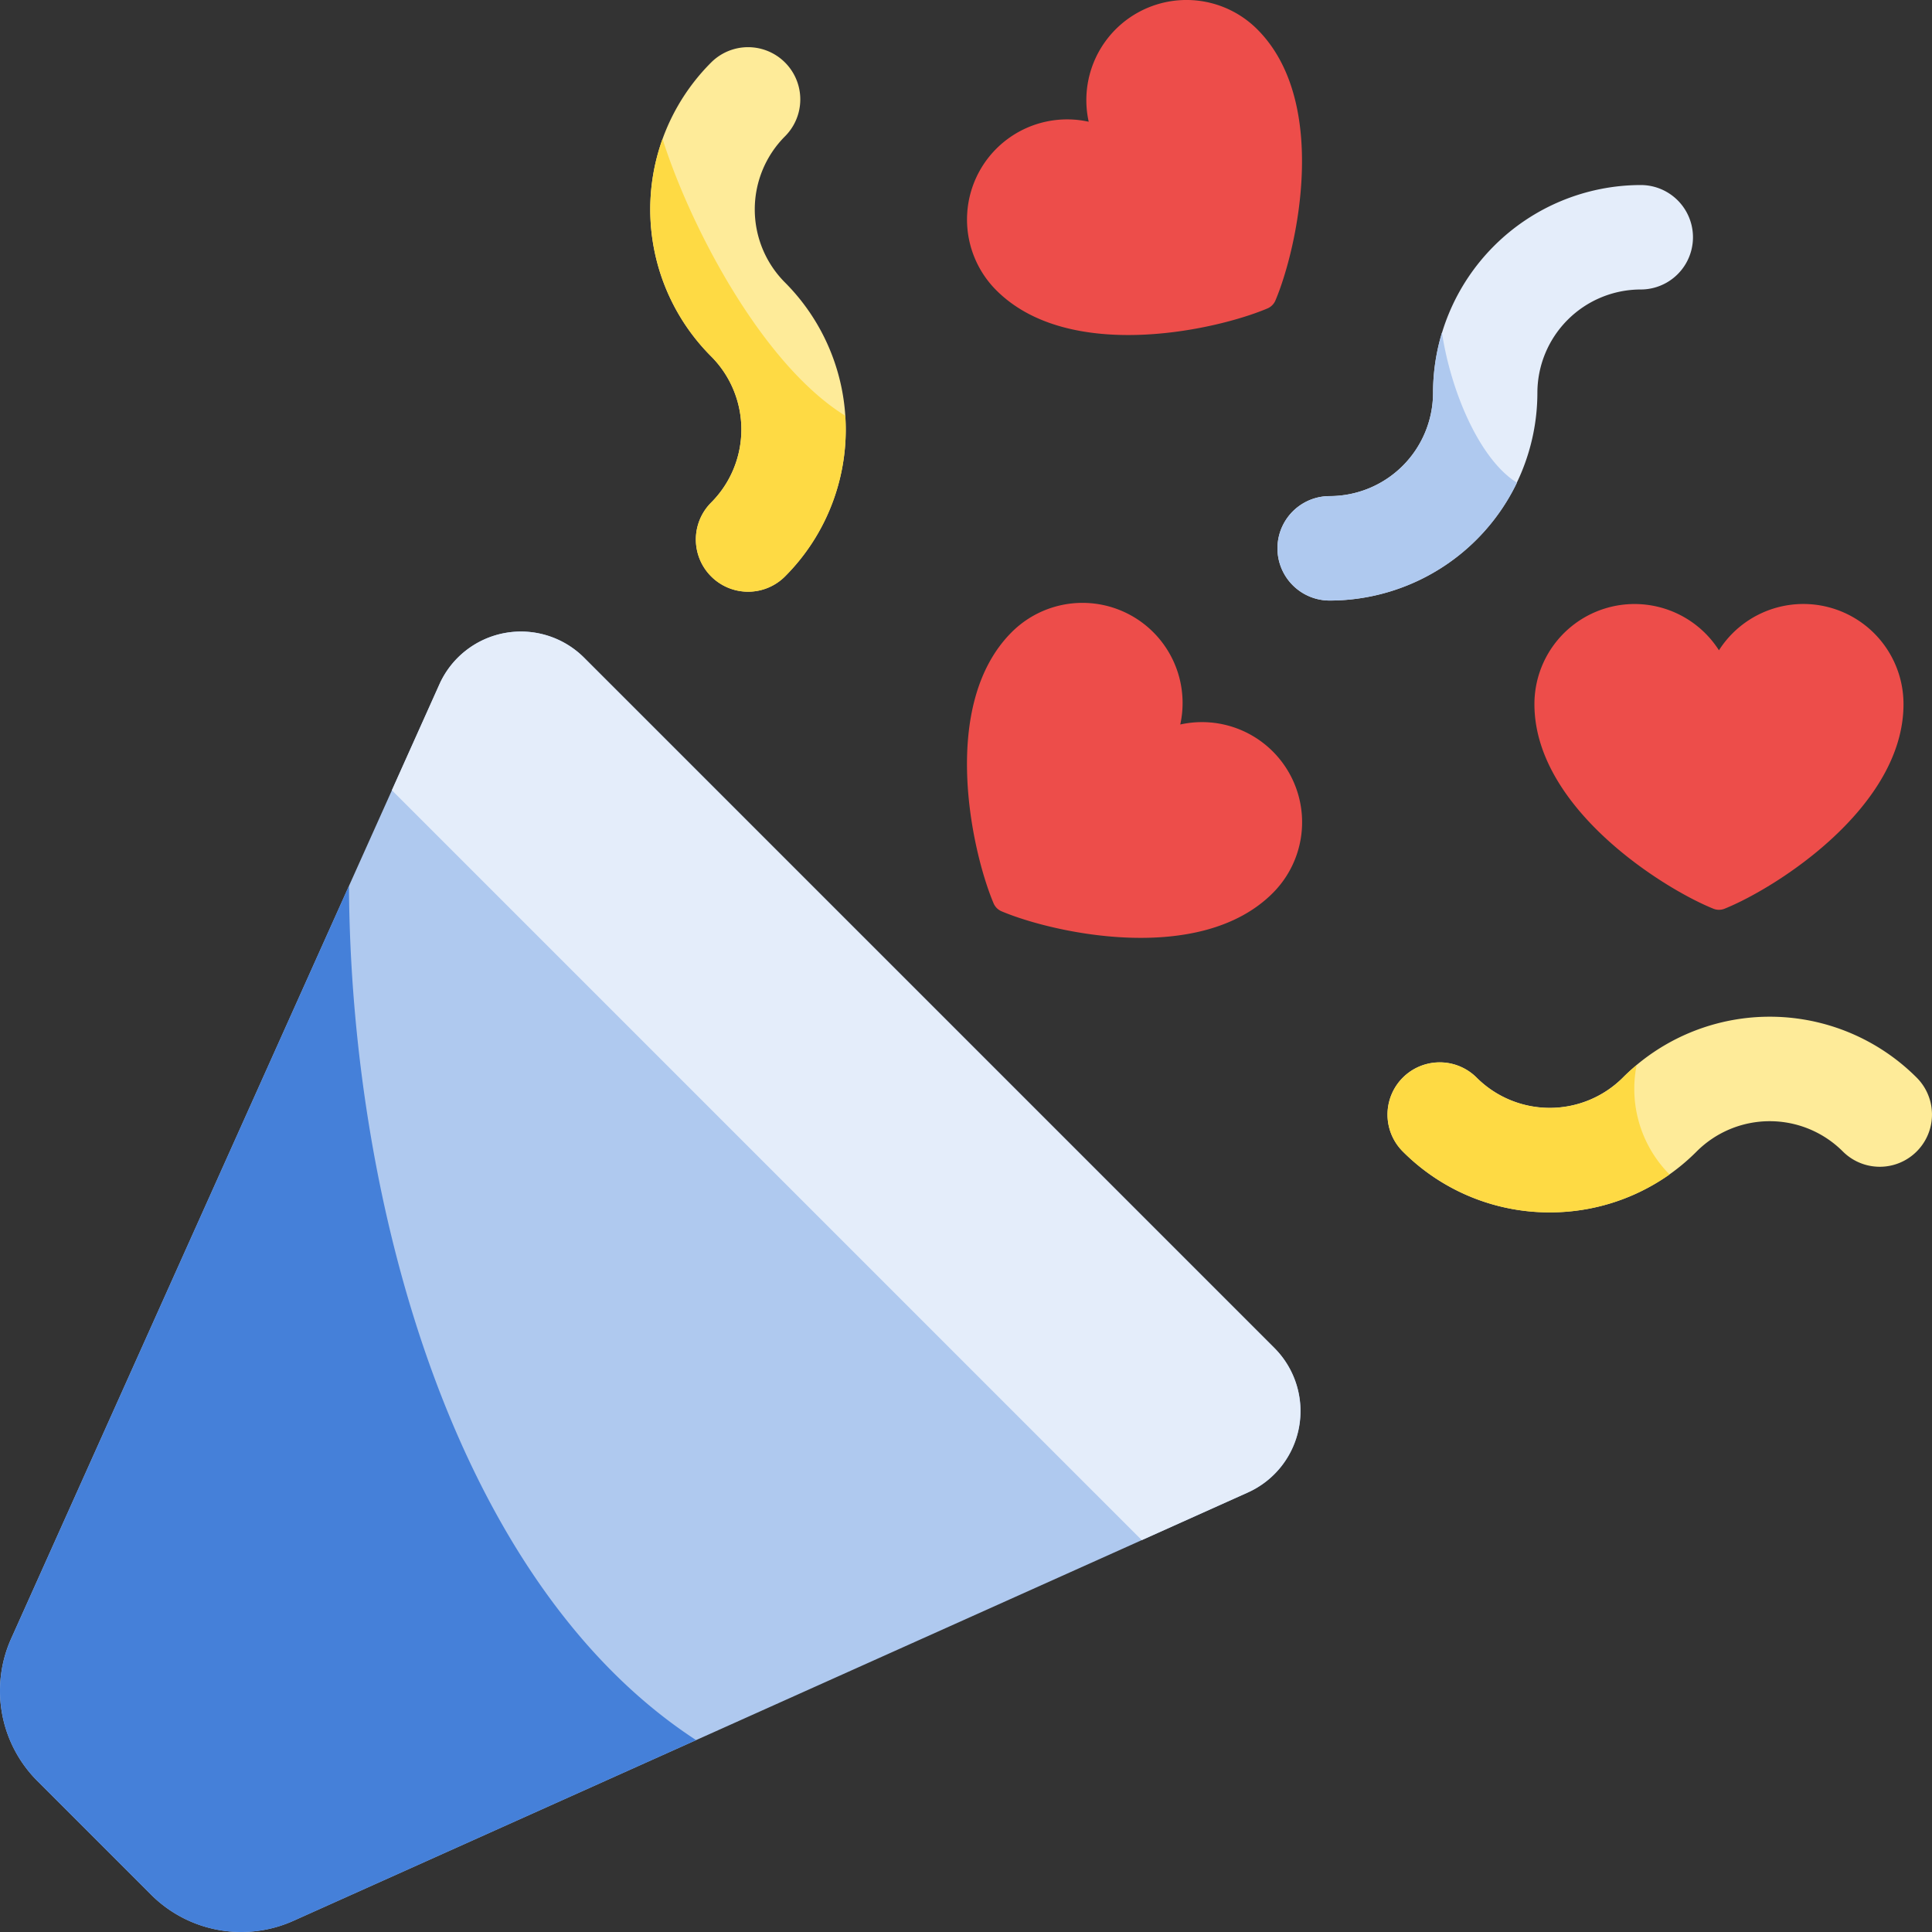 <svg xmlns="http://www.w3.org/2000/svg" xmlns:xlink="http://www.w3.org/1999/xlink" width="80" height="80" viewBox="0 0 80 80">
  <rect x="0" y="0" width="80" height="80" fill="#333333" stroke="none"/>
  <defs>
    <clipPath id="clip-path">
      <rect id="Rectangle_31953" data-name="Rectangle 31953" width="80" height="80" transform="translate(1023 1549)" fill="#fff" stroke="#707070" stroke-width="1"/>
    </clipPath>
  </defs>
  <g id="Mask_Group_37755" data-name="Mask Group 37755" transform="translate(-1023 -1549)" clip-path="url(#clip-path)">
    <g id="confetti_1_" data-name="confetti (1)" transform="translate(1023 1549)">
      <path id="Path_79784" data-name="Path 79784" d="M6.255,78.453,1.547,73.745A5.279,5.279,0,0,1,.463,67.85L18.2,28.329a3.7,3.7,0,0,1,5.983-1.1L52.771,55.819a3.694,3.694,0,0,1-1.1,5.983L12.149,79.537A5.28,5.28,0,0,1,6.255,78.453Zm0,0" fill="#afc9ef"/>
      <path id="Path_79785" data-name="Path 79785" d="M14.45,36.679.463,67.851a5.28,5.28,0,0,0,1.084,5.895l4.708,4.708a5.279,5.279,0,0,0,5.894,1.084l16.677-7.483C18.816,65.531,14.518,49.794,14.45,36.679Zm0,0" fill="#4580d9"/>
      <path id="Path_79786" data-name="Path 79786" d="M52.771,55.819,24.18,27.229a3.7,3.7,0,0,0-5.983,1.1l-1.971,4.393L47.278,63.774,51.671,61.8A3.7,3.7,0,0,0,52.771,55.819Zm0,0" fill="#e4edfa"/>
      <path id="Path_79792" data-name="Path 79792" d="M64.171,50.2a8.549,8.549,0,0,1-6.085-2.52,2.162,2.162,0,0,1,3.058-3.058,4.286,4.286,0,0,0,6.053,0,8.6,8.6,0,0,1,12.169,0,2.162,2.162,0,1,1-3.058,3.058,4.28,4.28,0,0,0-6.053,0A8.549,8.549,0,0,1,64.171,50.2Zm0,0" fill="#feeb99"/>
      <path id="Path_79793" data-name="Path 79793" d="M67.2,44.626a4.285,4.285,0,0,1-6.053,0,2.162,2.162,0,0,0-3.058,3.058,8.605,8.605,0,0,0,11.043.948,5.035,5.035,0,0,1-1.363-4.525C67.571,44.272,67.38,44.444,67.2,44.626Zm0,0" fill="#feda44"/>
      <path id="Path_79794" data-name="Path 79794" d="M30.976,24.5a2.162,2.162,0,0,1-1.529-3.691,4.286,4.286,0,0,0,0-6.053,8.6,8.6,0,0,1,0-12.169,2.162,2.162,0,0,1,3.058,3.058,4.285,4.285,0,0,0,0,6.053,8.615,8.615,0,0,1,0,12.169A2.156,2.156,0,0,1,30.976,24.5Zm0,0" fill="#feeb99"/>
      <path id="Path_79795" data-name="Path 79795" d="M55.06,24.867a2.162,2.162,0,0,1,0-4.325,4.285,4.285,0,0,0,4.28-4.28,8.615,8.615,0,0,1,8.6-8.6,2.162,2.162,0,0,1,0,4.325,4.285,4.285,0,0,0-4.28,4.28A8.615,8.615,0,0,1,55.06,24.867Zm0,0" fill="#e4edfa"/>
      <path id="Path_79796" data-name="Path 79796" d="M62.815,19.988c-1.521-.942-2.726-3.711-3.107-6.216a8.566,8.566,0,0,0-.369,2.491,4.285,4.285,0,0,1-4.28,4.28,2.162,2.162,0,0,0,0,4.325A8.616,8.616,0,0,0,62.815,19.988Zm0,0" fill="#afc9ef"/>
      <g id="Group_50847" data-name="Group 50847">
        <path id="Path_79797" data-name="Path 79797" d="M41.893,26.176A4.146,4.146,0,0,1,48.872,30,4.146,4.146,0,0,1,52.7,36.982c-3.008,3.008-9.082,1.66-11.227.753a.622.622,0,0,1-.331-.331C40.234,35.258,38.885,29.184,41.893,26.176Zm0,0" fill="#ed4d4a"/>
        <path id="Path_79798" data-name="Path 79798" d="M41.255,12.02a4.146,4.146,0,0,1,3.826-6.979,4.146,4.146,0,0,1,6.98-3.827c3.008,3.008,1.659,9.083.752,11.227a.621.621,0,0,1-.331.331C50.337,13.68,44.263,15.028,41.255,12.02Zm0,0" fill="#ed4d4a"/>
        <path id="Path_79799" data-name="Path 79799" d="M63.537,29.157a4.146,4.146,0,0,1,7.641-2.23,4.146,4.146,0,0,1,7.642,2.23c0,4.254-5.249,7.6-7.407,8.47a.621.621,0,0,1-.468,0C68.786,36.752,63.537,33.411,63.537,29.157Zm0,0" fill="#ed4d4a"/>
      </g>
      <path id="Path_79800" data-name="Path 79800" d="M35,17.215c-3.4-2.107-6.378-7.725-7.566-11.462a8.623,8.623,0,0,0,2.014,9.006,4.286,4.286,0,0,1,0,6.053,2.162,2.162,0,0,0,3.058,3.058A8.585,8.585,0,0,0,35,17.215Zm0,0" fill="#feda44"/>
    </g>
  </g>
</svg>
